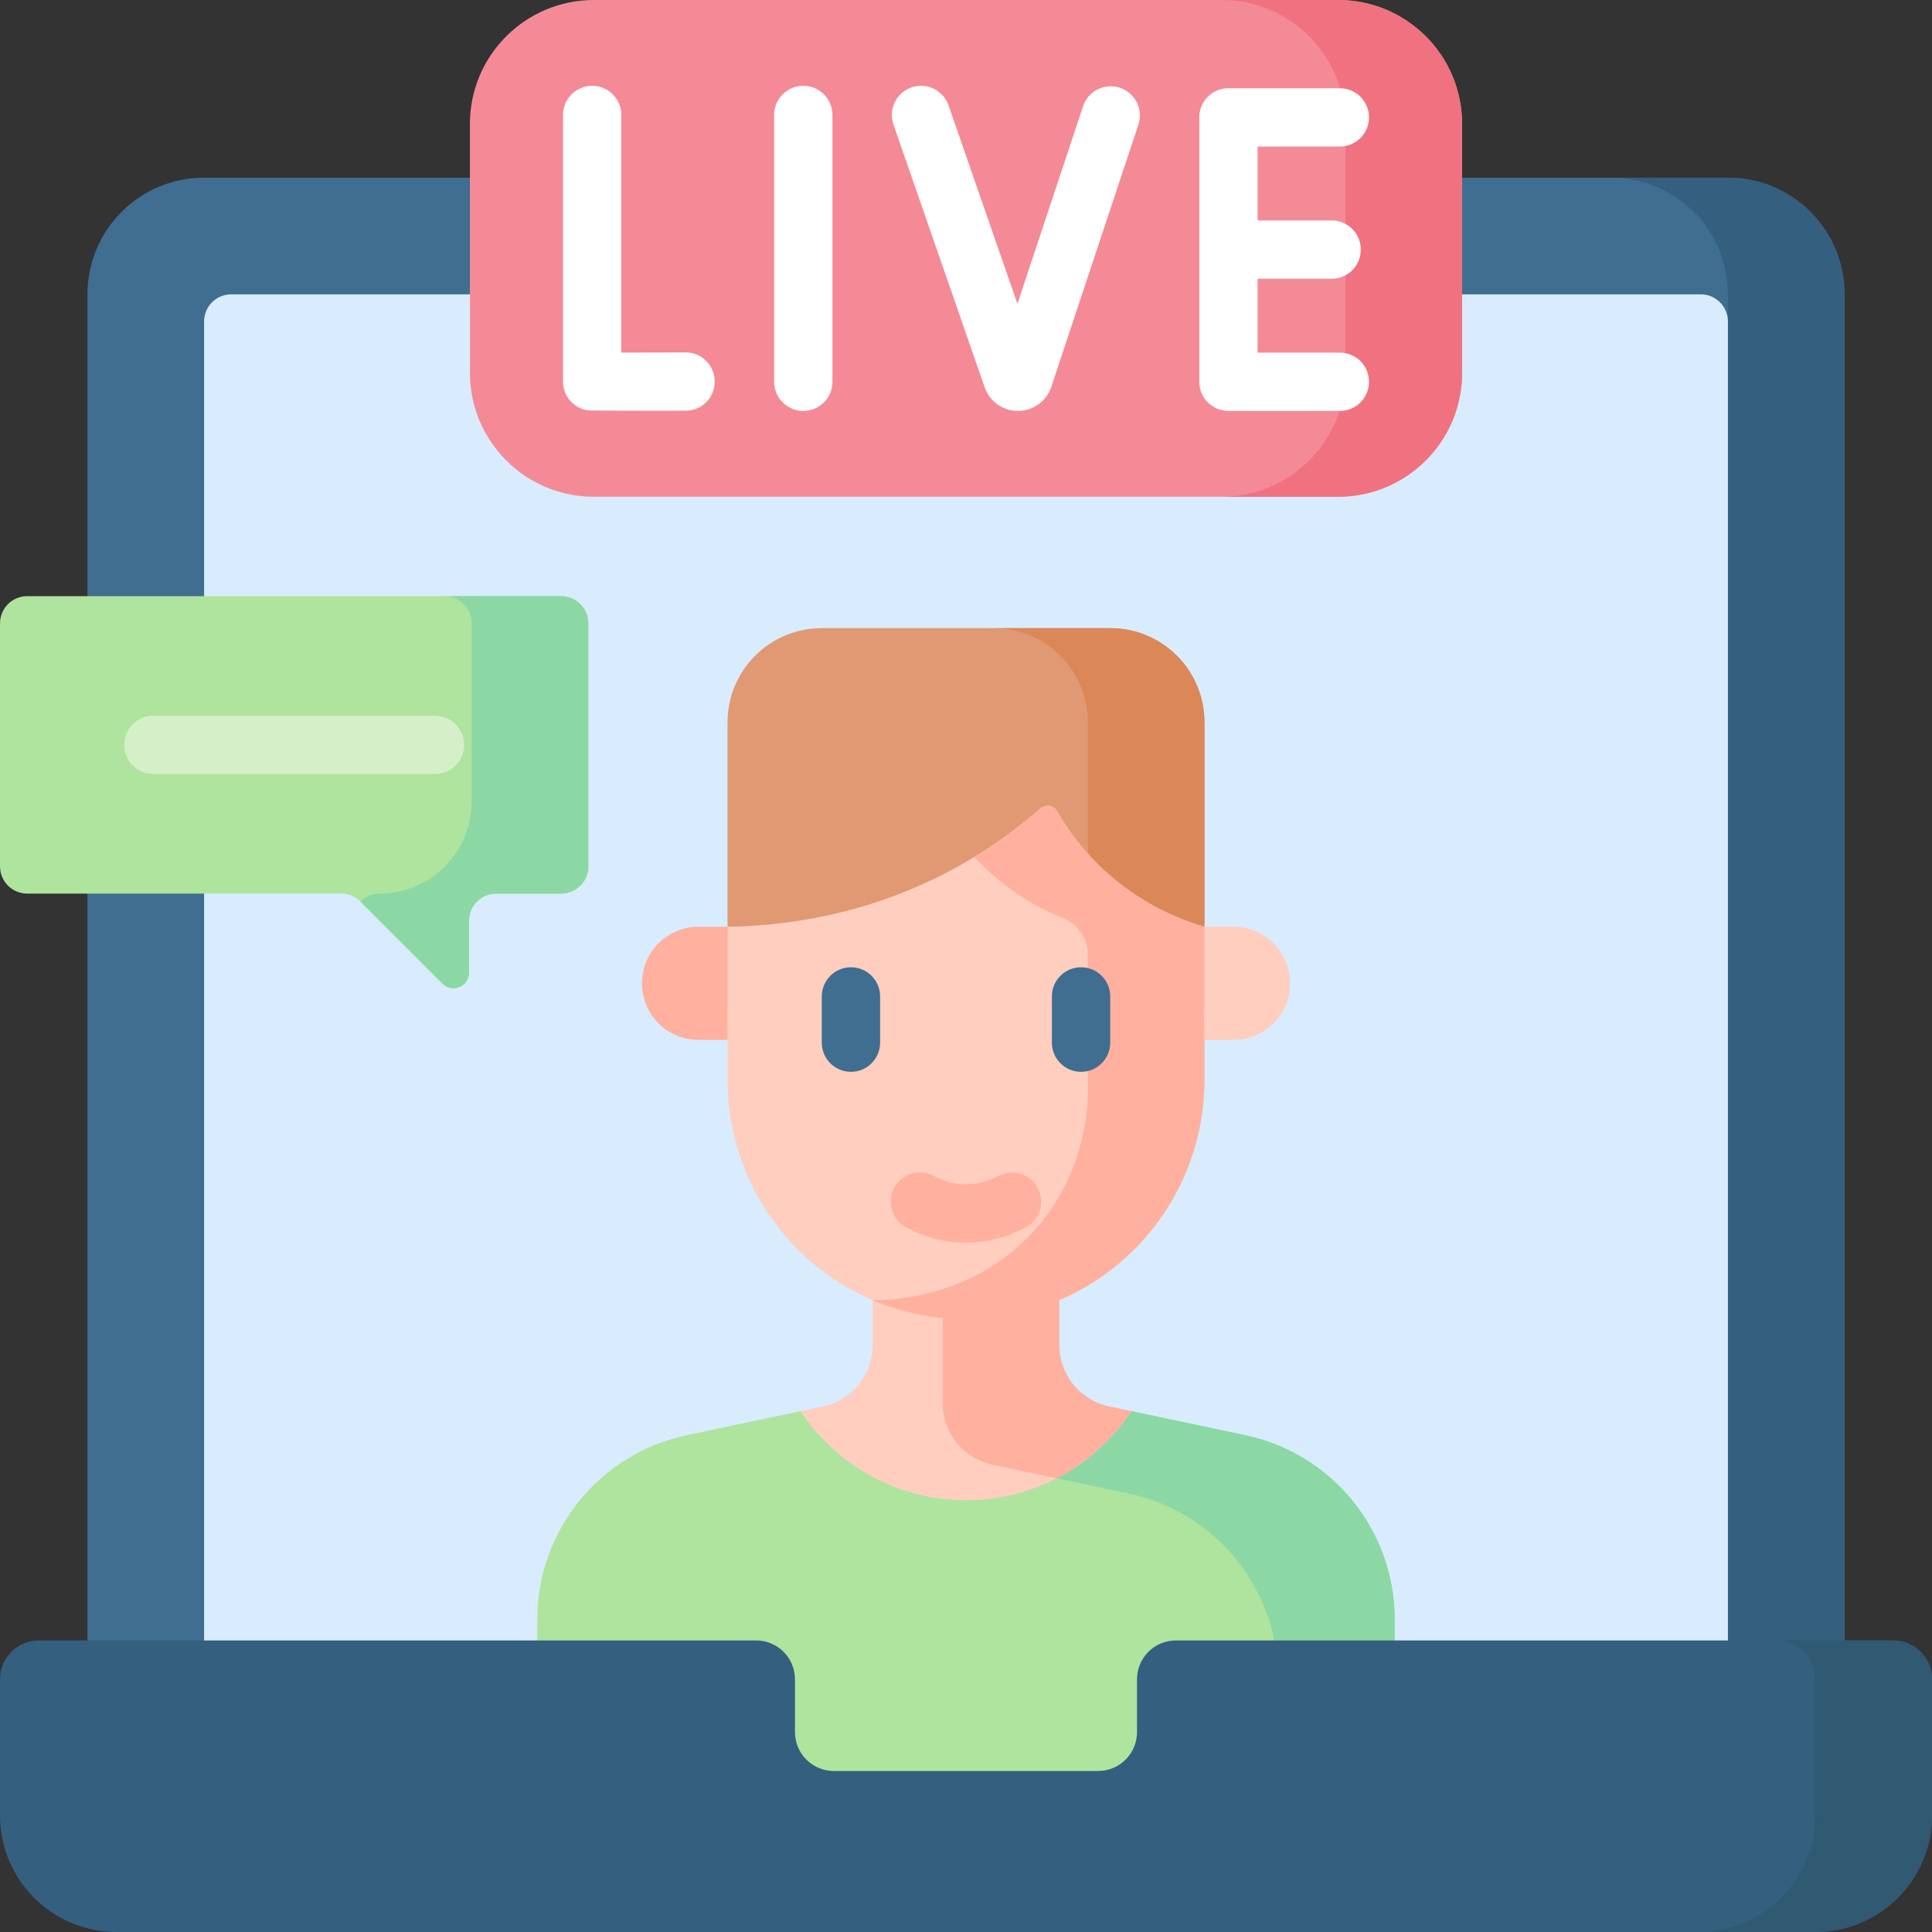 <?xml version="1.0" encoding="UTF-8"?> <svg xmlns="http://www.w3.org/2000/svg" id="Capa_1" height="512" viewBox="0 0 512 512" width="512"><rect x="0" y="0" width="512" height="512" fill="#333333" stroke="none"/> <g> <g> <g> <g> <g> <path d="m23.179 463.03v-385.038c0-17.069 13.837-30.905 30.905-30.905h403.831c17.069 0 30.905 13.837 30.905 30.905v385.038z" fill="#3f6e90"></path> <path d="m457.915 47.087h-30.905c17.069 0 30.905 13.837 30.905 30.905v385.038h30.905v-385.038c.001-17.068-13.836-30.905-30.905-30.905z" fill="#355f7f"></path> <path d="m54.085 236.808v241.67h403.831v-393.272c0-3.987-3.224-7.211-7.211-7.211h-389.409c-3.987 0-7.211 3.224-7.211 7.211v72.782z" fill="#d8ecfe"></path> <g> <path d="m265.279 356.438v-34.864h-18.559v34.864c0 7.859-5.501 14.646-13.19 16.273l-21.386 1.255-30.183 6.386c-23.067 4.881-39.571 25.241-39.571 48.819v55.411h227.219v-55.411c0-23.578-16.503-43.939-39.571-48.819l-30.183-6.386-21.386-1.255c-7.689-1.627-13.19-8.414-13.19-16.273z" fill="#aee49e"></path> <g> <path d="m280.003 391.758 19.13 4.047c23.067 4.881 39.571 25.241 39.571 48.819v39.959h30.905v-55.411c0-23.578-16.503-43.939-39.571-48.819l-30.183-6.386z" fill="#8bd8a5"></path> </g> <path d="m212.144 373.967c9.401 14.225 25.529 23.615 43.856 23.615s34.455-9.39 43.856-23.615l-21.386-1.256c-7.689-1.627-13.19-8.414-13.19-16.273v-34.864h-34.011v34.864c0 7.859-5.501 14.646-13.19 16.273z" fill="#ffcebf"></path> <path d="m280.732 356.438v-34.864h-30.905v50.317c0 7.859 5.501 14.646 13.19 16.273l16.987 3.594c8.043-4.144 14.891-10.284 19.852-17.791l-5.934-1.256c-4.318-.918-7.935-3.43-10.309-6.916-1.828-2.685-2.881-5.919-2.881-9.357z" fill="#ffb09e"></path> <g> <g> <g> <path d="m319.193 267.551h-126.387v-76.137c0-13.78 11.171-24.95 24.95-24.95h76.487c13.78 0 24.95 11.171 24.95 24.95z" fill="#e19974"></path> <path d="m294.243 166.463h-30.905c13.779 0 24.95 11.171 24.95 24.95v76.137h30.905v-76.137c0-13.779-11.171-24.95-24.95-24.95z" fill="#dc8758"></path> <path d="m319.193 245.6c-5.408-1.559-14.306-4.871-23.284-12.132-7.879-6.372-12.832-13.371-15.803-18.525-.902-1.566-3.001-1.92-4.358-.731-5.978 5.238-13.485 10.834-22.665 15.844-24.002 13.101-46.904 15.36-60.277 15.544v40.495c0 26.256 15.852 48.792 38.462 58.465 7.596 3.25 15.956 1.279 24.732 1.279 0 0 17.037 1.992 24.597-1.222 22.681-9.642 38.596-32.214 38.596-58.522z" fill="#ffcebf"></path> <path d="m295.909 233.468c-7.892-6.383-12.849-13.395-15.818-18.552-.899-1.561-2.987-1.893-4.342-.706-4.827 4.229-10.671 8.688-17.568 12.888 1.985 2.133 4.244 4.284 6.822 6.369 5.976 4.834 11.917 7.917 16.817 9.898 3.903 1.578 6.467 5.349 6.467 9.559v33.17c.185 4.181.563 23.089-13.584 39.342-16.669 19.149-40.067 19.177-43.435 19.123 4.054 1.722 9.341 3.477 15.672 4.396 3.301.479 6.347.652 9.059.652 34.901 0 63.193-28.436 63.193-63.513v-40.494c-5.408-1.559-14.306-4.871-23.283-12.132z" fill="#ffb09e"></path> <g> <g> <path d="m225.51 284.045c-4.267 0-7.726-3.459-7.726-7.726v-12.258c0-4.268 3.459-7.726 7.726-7.726s7.726 3.459 7.726 7.726v12.258c0 4.268-3.459 7.726-7.726 7.726z" fill="#3f6e90"></path> </g> <g> <path d="m286.488 284.045c-4.267 0-7.726-3.459-7.726-7.726v-12.258c0-4.268 3.459-7.726 7.726-7.726s7.726 3.459 7.726 7.726v12.258c.001 4.268-3.458 7.726-7.726 7.726z" fill="#3f6e90"></path> </g> </g> <g> <path d="m255.653 329.31c-5.429-.058-10.816-1.477-15.581-4.105-3.736-2.06-5.096-6.76-3.035-10.496s6.76-5.097 10.497-3.035c1.768.975 4.64 2.145 8.282 2.183 3.763.053 6.802-1.165 8.649-2.184 3.737-2.06 8.437-.7 10.496 3.037 2.06 3.736.7 8.436-3.037 10.496-3.402 1.877-9.383 4.178-16.271 4.104z" fill="#ffb09e"></path> </g> <path d="m326.917 275.582h-7.724v-29.982h7.724c8.258 0 14.953 6.695 14.953 14.953v.076c0 8.258-6.695 14.953-14.953 14.953z" fill="#ffcebf"></path> <path d="m185.082 275.582h7.724v-29.982h-7.724c-8.258 0-14.953 6.695-14.953 14.953v.076c-.001 8.258 6.694 14.953 14.953 14.953z" fill="#ffb09e"></path> </g> </g> </g> </g> <path d="m301.32 445.038v13.988c0 5.69-4.612 10.302-10.302 10.302h-70.037c-5.69 0-10.302-4.612-10.302-10.302v-13.988c0-5.69-4.612-10.302-10.302-10.302h-190.075c-5.69 0-10.302 4.613-10.302 10.302v36.056c0 17.069 13.837 30.906 30.905 30.906h450.189c17.069 0 30.906-13.837 30.906-30.905v-36.056c0-5.69-4.612-10.302-10.302-10.302h-190.076c-5.689-.001-10.302 4.612-10.302 10.301z" fill="#355f7f"></path> <g> <path d="m501.698 434.736h-30.905c5.69 0 10.302 4.612 10.302 10.302v36.056c0 17.068-13.837 30.905-30.905 30.905h30.905c17.068.001 30.905-13.836 30.905-30.904v-36.056c0-5.69-4.612-10.303-10.302-10.303z" fill="#305972"></path> </g> </g> </g> </g> <g> <path d="m354.615 131.645h-197.23c-18.144 0-32.853-14.709-32.853-32.853v-65.94c0-18.143 14.709-32.852 32.853-32.852h197.231c18.144 0 32.853 14.709 32.853 32.853v65.94c-.001 18.143-14.71 32.852-32.854 32.852z" fill="#f58a97"></path> <path d="m354.615 0h-30.905c18.144 0 32.853 14.709 32.853 32.853v65.94c0 18.144-14.709 32.853-32.853 32.853h30.905c18.144 0 32.853-14.709 32.853-32.853v-65.94c0-18.144-14.709-32.853-32.853-32.853z" fill="#f07281"></path> <g fill="#fff"> <path d="m181.688 93.393c-.015 0-.03 0-.044 0-5.908.033-12.262.056-16.992.059v-62.986c0-4.268-3.459-7.726-7.726-7.726s-7.726 3.459-7.726 7.726v70.654c0 3.764 2.712 6.98 6.422 7.616.547.094 18.099.155 26.109.111 4.267-.024 7.707-3.502 7.683-7.77-.024-4.253-3.479-7.684-7.726-7.684z"></path> <path d="m212.881 22.739c-4.267 0-7.726 3.459-7.726 7.726v70.713c0 4.268 3.459 7.726 7.726 7.726s7.726-3.459 7.726-7.726v-70.712c.001-4.268-3.459-7.727-7.726-7.727z"></path> <path d="m355.074 93.453h-21.797v-19.582h19.621c4.267 0 7.726-3.459 7.726-7.726s-3.459-7.726-7.726-7.726h-19.621v-19.582h21.797c4.267 0 7.726-3.459 7.726-7.726s-3.459-7.726-7.726-7.726h-29.524c-4.267 0-7.726 3.459-7.726 7.726v70.068c0 4.268 3.459 7.726 7.726 7.726h29.524c4.267 0 7.726-3.459 7.726-7.726.001-4.268-3.458-7.726-7.726-7.726z"></path> <path d="m296.793 23.264c-4.054-1.349-8.424.846-9.769 4.896l-17.395 52.362-18.255-52.59c-1.399-4.031-5.802-6.167-9.833-4.766-4.031 1.399-6.164 5.801-4.766 9.832l24.196 69.705c1.32 3.716 4.844 6.201 8.784 6.201 3.988 0 7.544-2.547 8.844-6.373l23.089-69.501c1.346-4.048-.846-8.421-4.895-9.766z"></path> </g> </g> </g> <g> <path d="m7.211 236.811h83.192c1.913 0 3.747.76 5.099 2.112l21.759 21.759c2.596 2.596 7.035.757 7.035-2.914v-13.746c0-3.983 3.229-7.211 7.211-7.211h17.195c3.983 0 7.211-3.229 7.211-7.211v-64.4c0-3.983-3.229-7.211-7.211-7.211h-141.491c-3.983 0-7.211 3.229-7.211 7.211v64.4c0 3.982 3.229 7.211 7.211 7.211z" fill="#aee49e"></path> <path d="m148.702 157.988h-30.905c3.983 0 7.211 3.229 7.211 7.211v47.205c0 13.479-10.927 24.407-24.407 24.407-1.991 0-3.794.807-5.099 2.112l21.759 21.759c2.596 2.596 7.035.757 7.035-2.914v-13.746c0-3.983 3.229-7.211 7.211-7.211h17.195c3.983 0 7.211-3.229 7.211-7.211v-64.4c.001-3.983-3.228-7.212-7.211-7.212z" fill="#8bd8a5"></path> <g> <path d="m115.276 205.126h-74.638c-4.267 0-7.726-3.459-7.726-7.726s3.459-7.726 7.726-7.726h74.638c4.267 0 7.726 3.459 7.726 7.726s-3.459 7.726-7.726 7.726z" fill="#d5efc8"></path> </g> </g> </g> </svg> 